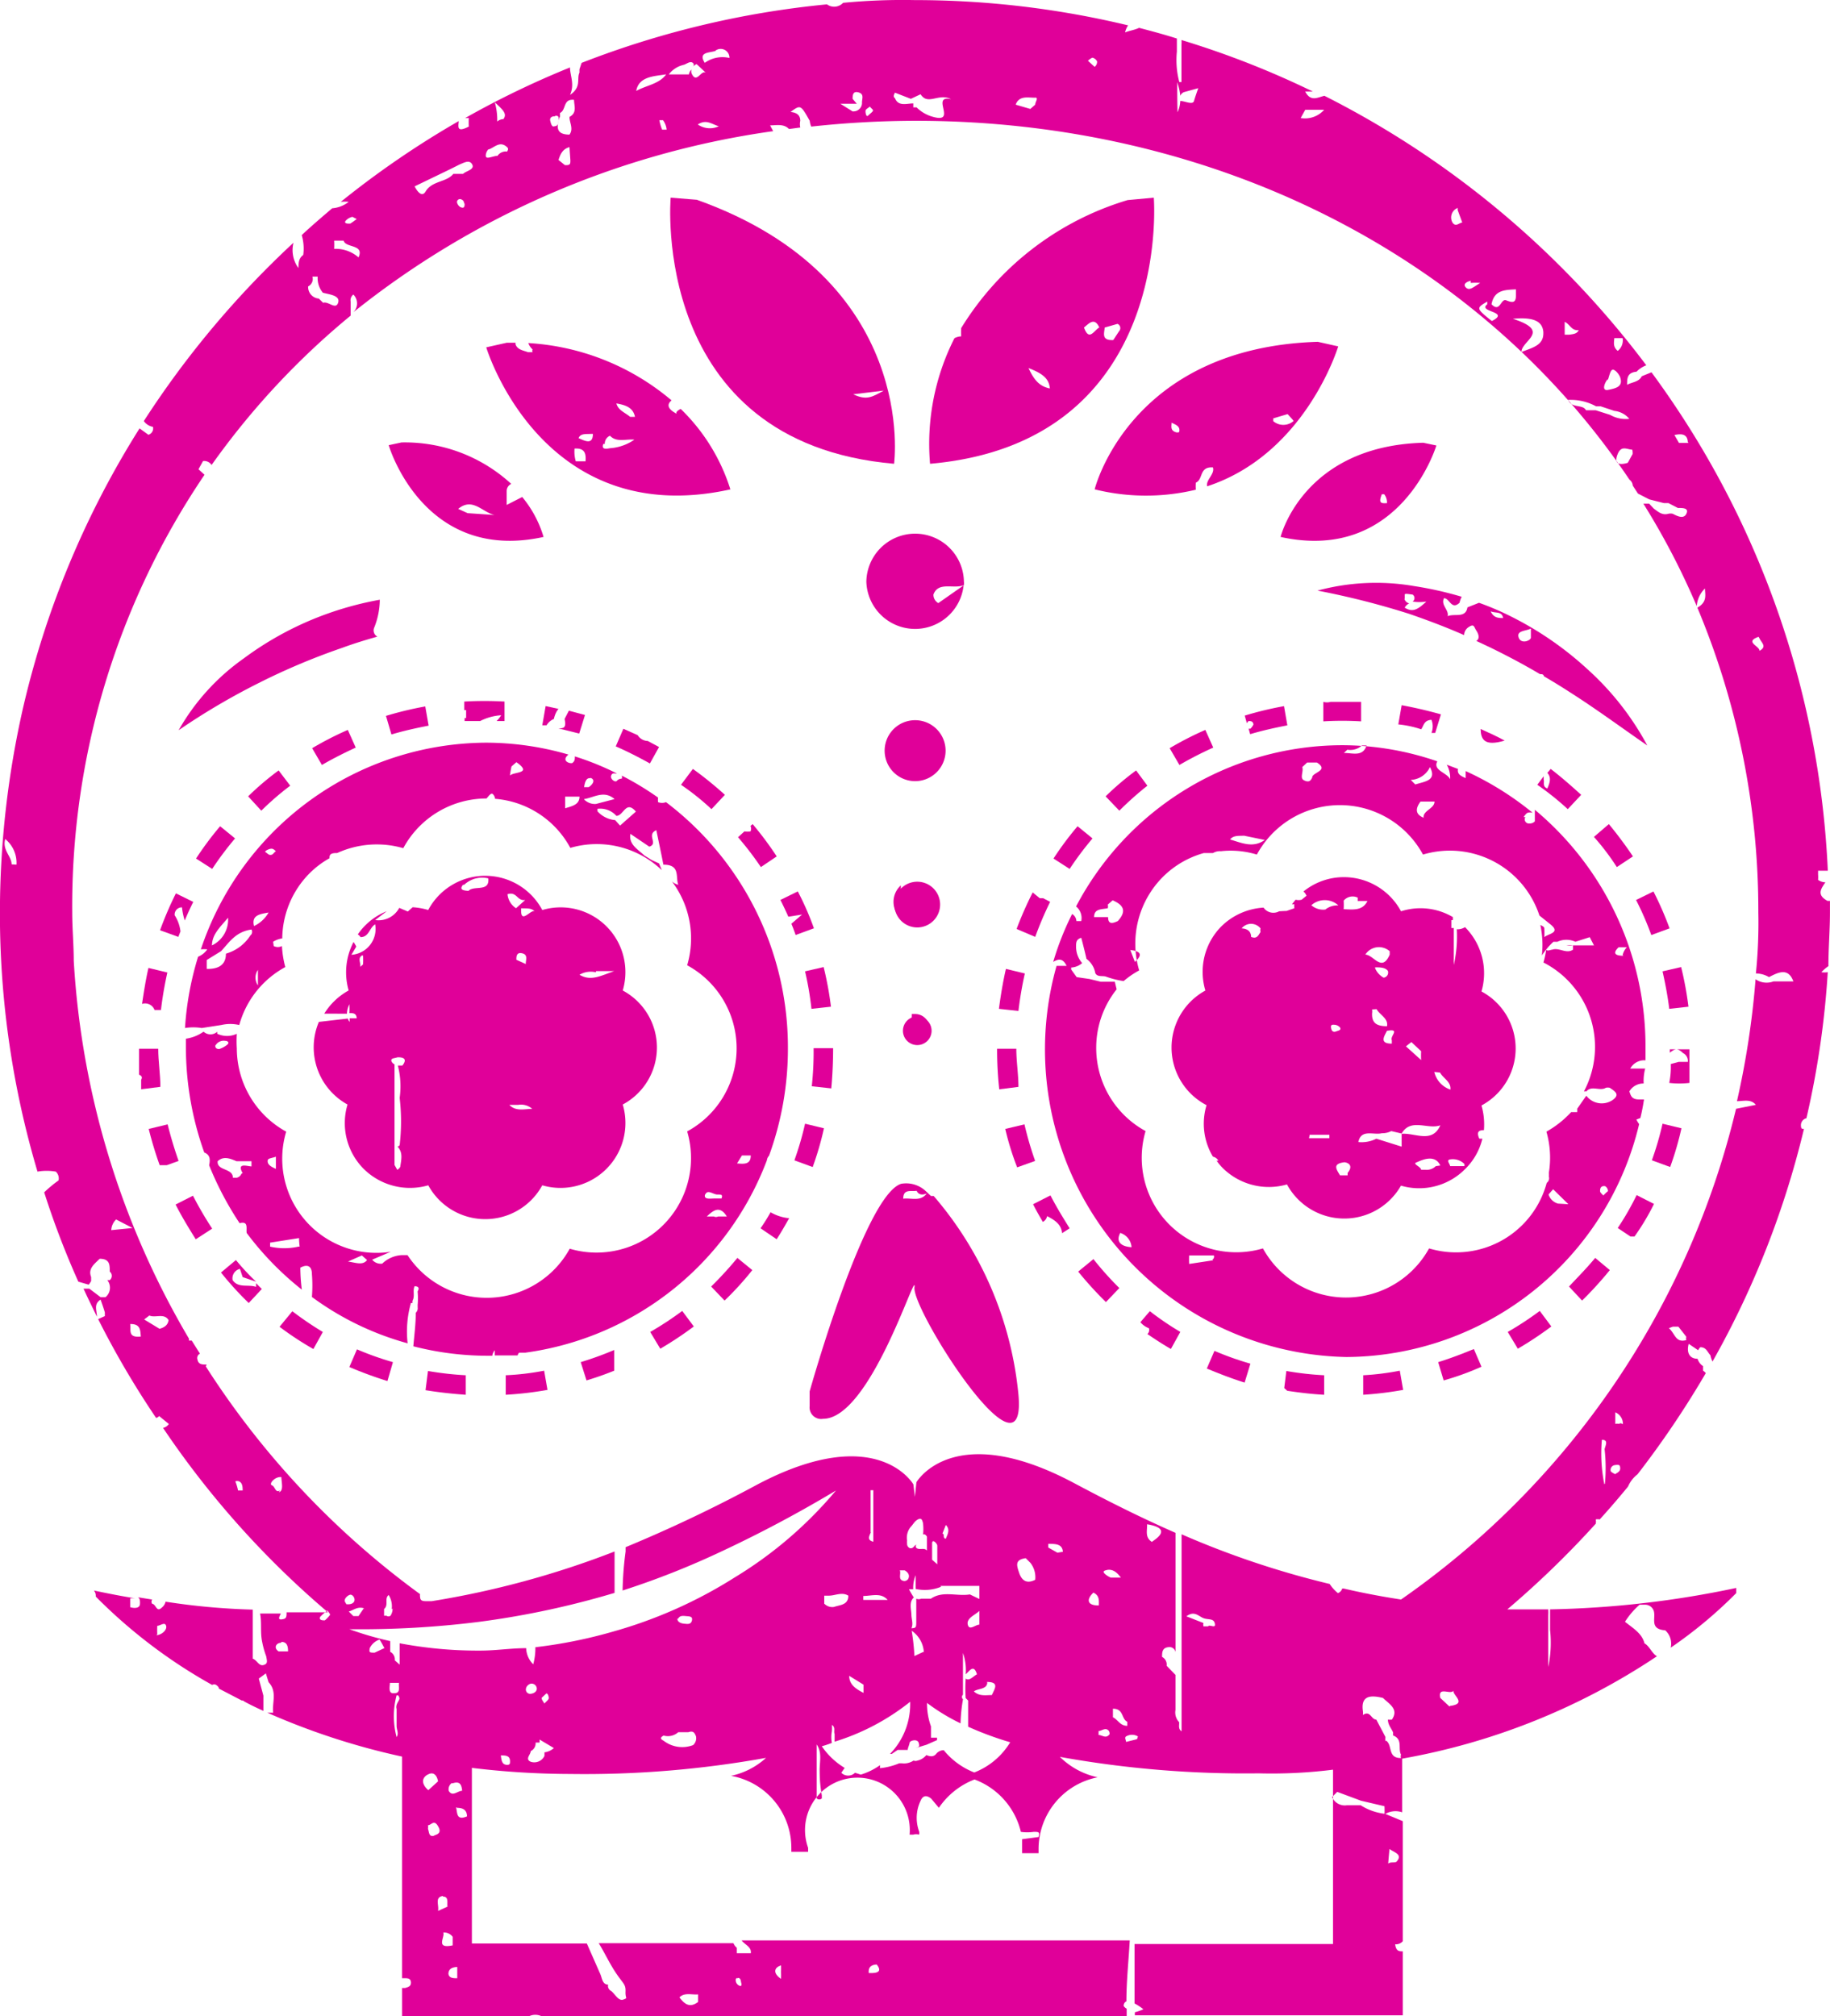 <svg xmlns="http://www.w3.org/2000/svg" width="181.619" height="200.104" viewBox="0 0 181.619 200.104">
  <g id="Grupo_24" data-name="Grupo 24" transform="translate(-886.567 102.073)">
    <path id="Trazado_1" data-name="Trazado 1" d="M979.233,16.621h-.272l-.514-.484h0a2.838,2.838,0,0,0-2.45-.726c-3.63,1.15-9.076,20.6-9.076,20.6v1.452a1.151,1.151,0,0,0,1,1.28,1.194,1.194,0,0,0,.327-.009c4.75,0,9.348-15.308,9.076-13.039S988.76,46.327,987.61,36.011A35.335,35.335,0,0,0,979.233,16.621Zm-3.025.272c0-1,.756-.7,1.331-.787.212.424.575.424,1,.272-.635.847-1.573.393-2.36.514Z" fill="#e00099"/>
    <path id="Trazado_2" data-name="Trazado 2" d="M972.548-44.339a4.84,4.84,0,0,0,5,4.678,4.842,4.842,0,0,0,4.653-4.315l-2.511,1.755a.941.941,0,0,1-.484-.847c.484-1.331,2.027-.514,3.025-.938a1.237,1.237,0,0,0,0-.333,4.842,4.842,0,0,0-4.91-4.771A4.842,4.842,0,0,0,972.548-44.339Z" fill="#e00099"/>
    <path id="Trazado_3" data-name="Trazado 3" d="M977.388-30.6a3.025,3.025,0,0,0-3.025,3.025,3.025,3.025,0,0,0,3.025,3.025,3.025,3.025,0,0,0,3.025-3.025h0A3.027,3.027,0,0,0,977.388-30.6Z" fill="#e00099"/>
    <path id="Trazado_4" data-name="Trazado 4" d="M975.97-11.427v-2.78a2.209,2.209,0,0,0-.424,2.753A.572.572,0,0,1,975.97-11.427Z" fill="#e00099"/>
    <path id="Trazado_5" data-name="Trazado 5" d="M977.389,1.434a1.452,1.452,0,0,0,1.422-1.452,1.42,1.42,0,0,0-1.418-1.422h-.337c0,.908-.151,1.785-.211,2.693A1.158,1.158,0,0,0,977.389,1.434Z" fill="#e00099"/>
    <path id="Trazado_6" data-name="Trazado 6" d="M910.8,66.78c.6.333,1.24.635,1.906.938V66.205l-.454-1.694.7-.514.272.877c.877.938.333,2,.454,3.025H913.1a69.508,69.508,0,0,0,13.372,4.356V94.249h.212c.333,0,.635,0,.665.393s-.242.484-.575.575h-.3v2.814h12.585a1.421,1.421,0,0,1,1.271,0h51.823a1.479,1.479,0,0,1,.514,0h5.718v-.756a.834.834,0,0,1-.3-.272s0-.363.272-.454h0c0-1.966.212-3.933.333-6.051H960.173c.3.424,1,.635.908,1.271H959.69v-.545h0a1.1,1.1,0,0,1-.333-.454H945.985c.605.968,1.059,2,1.755,3.025s.938,1.059.907,1.785.272.6-.212.787-.817-.545-1.21-.847a.584.584,0,0,1-.3-.363.467.467,0,0,1,0-.272c-.575,0-.6-.635-.786-1.059L944.807,90.8H933.4V73.375a82.384,82.384,0,0,0,9.741.605,101.482,101.482,0,0,0,19.452-1.6,7.4,7.4,0,0,1-3.479,1.785,7.26,7.26,0,0,1,5.99,7.14V81.7h1.664v-.393A5.2,5.2,0,1,1,976.841,80h.363a.972.972,0,0,1,.575,0,.572.572,0,0,0,0-.333,3.918,3.918,0,0,1,.151-3.025c.212-.514.575-.605,1.059-.212l.756.908a7.553,7.553,0,0,1,3.539-2.813,7.378,7.378,0,0,1,4.6,5.2,4.437,4.437,0,0,0,1.271,0c.484,0,.635,0,.484.514l-1.634.212v1.392h1.634v-.393a7.258,7.258,0,0,1,5.869-7.14,7.59,7.59,0,0,1-3.751-2.027,103.434,103.434,0,0,0,19.725,1.634,48.7,48.7,0,0,0,7.382-.363v17.3h-19.7v5.9a5.3,5.3,0,0,1,.877.575,4.987,4.987,0,0,1-.847.3v.3h26.592V91.581c-.363,0-.666,0-.757-.7a.909.909,0,0,0,.757-.3V78.661l-1.755-.726h0a5.674,5.674,0,0,1-2.42-.847h-1.392a1.378,1.378,0,0,1-1.452-.817l.514-.514,2.36.877,2.329.545a7.415,7.415,0,0,1,0,.817,2.02,2.02,0,0,1,1.755-.212V72.459a66.181,66.181,0,0,0,25.291-10.165c-.453-.212-.786-1.059-1.24-1.271-.242-1-1.15-1.513-1.936-2.148h0a7.688,7.688,0,0,1,1.452-1.694h.514a.9.9,0,0,1,.817.454c.424.7-.514,1.966,1.21,2.087a1.782,1.782,0,0,1,.544,1.724h0a44.372,44.372,0,0,0,6.5-5.415v-.514a97.347,97.347,0,0,1-18.474,2.127v2.027a11.673,11.673,0,0,1-.181,3.691V58.279a4.518,4.518,0,0,0,0-.635h-4.059a93.124,93.124,0,0,0,8.773-8.5,1.013,1.013,0,0,0,0-.424.873.873,0,0,1,.394,0q1.452-1.6,2.814-3.267a3.011,3.011,0,0,1,.938-1.21,93.414,93.414,0,0,0,6.777-10.044.984.984,0,0,0-.272-.242V33.5a1.3,1.3,0,0,1-.545-.726h0c-.787,0-1.12-.6-.878-1.482l.938.635a1.034,1.034,0,0,1,.212-.3c.6,0,.7.484,1,.787a2.6,2.6,0,0,0,.212.635,89.07,89.07,0,0,0,9.076-23.083c-.181,0-.3,0-.3-.363a.7.7,0,0,1,.544-.7,88.122,88.122,0,0,0,2.118-14.491,2.5,2.5,0,0,1-.635,0,4.161,4.161,0,0,1,.7-.605c0-1.785.152-3.57.152-5.355v-1.119h-.242c-1.119-.605-.635-1.21-.211-1.845a1.257,1.257,0,0,1-.726-.242,3.3,3.3,0,0,0,0-.545v-.363h.968a90.21,90.21,0,0,0-17.5-49.463l-.968.393c-.272.575-.968.575-1.452.847,0-.635,0-1.21.938-1.3a2.59,2.59,0,0,1,.968-.635,91.459,91.459,0,0,0-31.947-26.745c-.665.151-1.361.635-1.906-.424h.756a88.449,88.449,0,0,0-13.039-5.112,2.294,2.294,0,0,1,0,.454v3.721h-.212a8.566,8.566,0,0,1-.242-3.025v-1.3c-1.24-.393-2.481-.726-3.751-1.059-.423.212-.938.272-1.391.454h0a2.084,2.084,0,0,1,.3-.7,90.442,90.442,0,0,0-21.175-2.508,61.8,61.8,0,0,0-7.109.272,1.211,1.211,0,0,1-1.6.151,91,91,0,0,0-24.353,5.809l-.212.635v.333c-.3.605.242,1.422-.938,2.208.484-1.059,0-1.906,0-2.723a89.181,89.181,0,0,0-10.407,5.022h.363a7.969,7.969,0,0,0,0,.847c-1.24.635-1.029,0-1-.545a90.731,90.731,0,0,0-11.708,8.017,3.444,3.444,0,0,1,.786,0,3.015,3.015,0,0,1-1.634.635c-1.028.877-2.057,1.755-3.025,2.662a4.752,4.752,0,0,1,.151,1.966c-.484.363-.454.817-.484,1.3a3.026,3.026,0,0,1-.484-2.511,92.612,92.612,0,0,0-14.854,17.7,1.4,1.4,0,0,0,.908.575.664.664,0,0,1-.454.787l-.877-.635a90.07,90.07,0,0,0-11.559,27.715h0a91.952,91.952,0,0,0-2.3,20.36A89.811,89.811,0,0,0,890.288,14.2a5.369,5.369,0,0,1,1.815,0,.906.906,0,0,1,.272.877,12.533,12.533,0,0,0-1.422,1.18,84.287,84.287,0,0,0,3.388,8.864l1.029.3a2.519,2.519,0,0,0,.242-.363v-.393c-.333-.847.333-1.3.847-1.815,1.029,0,1,.635,1,1.271h0a.546.546,0,0,1,.082.765.528.528,0,0,1-.082.082h-.242a1.211,1.211,0,0,1-.182,1.694h-.484l-1.12-.847h-.575c.424.938.877,1.845,1.331,2.783,0-.6-.363-1.24.363-1.694.151.424.3.847.423,1.271v.363l-.666.3a88.086,88.086,0,0,0,5.748,9.8.427.427,0,0,0,.3-.182l.968.787a.909.909,0,0,1-.575.393,89.722,89.722,0,0,0,16.367,18.3h-4.107c0,.363,0,.6-.3.666-.726.182-.363-.3-.272-.545h-2.057c.182.938,0,1.876.212,2.844a8.83,8.83,0,0,0,.393,1.392c.091.484.181.756-.272.877s-.635-.484-1.059-.635V57.668A67.422,67.422,0,0,1,903,56.881a1.009,1.009,0,0,1-.363.575c-.544.545-.575-.333-.968-.363a.363.363,0,0,1,0-.424l-1.513-.242c.242,0,.333.272.3.7s-.575.424-.968.3v-.868a1.848,1.848,0,0,1,.575,0c-1.361-.212-2.753-.484-4.175-.787a.814.814,0,0,1,.182.6,51.421,51.421,0,0,0,11.557,8.773.355.355,0,0,1,.393,0q.272.182.272.363l2.269,1.18A.272.272,0,0,1,910.8,66.78Zm62.775,26.108c.393.484.363.817-.424.847h-.363c-.061-.576.241-.816.786-.847Zm-9.5,0a6.35,6.35,0,0,1,0,.756,4.929,4.929,0,0,1,0,.666c-.756-.514-.756-1.089,0-1.331Zm-4.266,1.331c.3,0,.272.333.333.545s0,0,0,.181-.484,0-.545-.393.151-.3.212-.3Zm-3.963,1.543v.847c-.847.635-1.361.182-1.845-.454.484-.514,1.21-.242,1.845-.3Zm68.614-14.34c.514.363,1.331.545.726,1.24-.151.182-.575,0-.847.212.03-.363.06-.726.121-1.361ZM887.718-16.294c0-.817-.938-1.392-.635-2.511a3.029,3.029,0,0,1,1.119,2.541Zm33.066,73.03c0-.212.333-.514.544-.545s.454.272.424.545-.333.454-.817.393C920.908,57.039,920.724,56.827,920.784,56.736Zm1.876.817-.514.756h-.514l-.454-.454c.484-.121.877-.545,1.573-.3Zm1.089,4.387c-.484,0-.575,0-.484-.454a1.672,1.672,0,0,1,.968-.847c.182.272.333.575.484.847Zm2.178,5.6V69.2c0,.393.242.756,0,1.119a8.025,8.025,0,0,1,0-4.145c.182,0,.182,0,.272.242s-.423.6-.272,1.116Zm-.333-1.573c-.514,0-.333-.666-.333-1.029h.908c-.091.39.239,1.086-.575,1.021Zm3.418,8.078c.635-.363.938.151,1.029.666l-.968.877c-.6-.519-.756-1.154-.065-1.547Zm.666,6.051c-.575.182-.514-.363-.635-.666a1.474,1.474,0,0,0,0-.363c.3,0,.575-.545.938,0s.272.847-.3,1Zm.847,6.051c.6,0,.393.6.453,1l-.938.424c.121-.575-.363-1.361.484-1.482Zm0,3.57a1.059,1.059,0,0,1,.968.424v.847c-1.846.393-.635-.938-.968-1.331Zm.907-14.794c.7-.242.938,0,1,.726-.454,0-.968.635-1.331,0a.756.756,0,0,1,.333-.787Zm-.362,18.936c0-.545.363-.7.877-.726v1.119c-.393,0-.817,0-.877-.454Zm.877-16.518c.635,0,.968.272.968.847-1.089.454-.938-.363-1.089-.908Zm4.961-4.266c-.575,0-.575-.545-.635-.938h0c.484,0,.968,0,.908.7,0,.236-.182.236-.273.236Zm1.876-7.654a.7.7,0,0,1,.423-.393.514.514,0,0,1,.62.378.476.476,0,0,1,.015.106c0,.3-.3.484-.635.514a.425.425,0,0,1-.423-.575ZM940.6,71.8c.006.13.006.263,0,.393a1.12,1.12,0,0,1-1.361.575c-.6-.272,0-.7,0-1.059a.849.849,0,0,0,.484-.847h.393v-.3l1.422.847a1.736,1.736,0,0,1-.938.424Zm-.272-5.385s.272-.242.424-.393.3.3.273.454-.212.272-.424.514c-.151-.242-.3-.424-.272-.545Zm15.126,4.659a3.023,3.023,0,0,1-3.025-.393c-.363-.182-.332-.333,0-.514a1.541,1.541,0,0,0,1.452-.333h1c.454-.151.6,0,.756.393a.906.906,0,0,1-.272.877ZM953.88,58.553c.151-.3.454-.272.756-.242s.7,0,.605.424-.424.363-.756.333-.665-.151-.7-.484ZM968.129,76.4a.363.363,0,0,1-.513,0h0V71.047c.575.817.272,1.785.3,2.662a13.4,13.4,0,0,0,.212,2.39Zm15.126-2.571a7.346,7.346,0,0,1-3.026-2.209.968.968,0,0,0-.726.333c-.272.363-.635.3-1,.151a1.588,1.588,0,0,1-.877.545.526.526,0,0,1-.394,0h0a1.687,1.687,0,0,1-1.149.272h-.272a6.713,6.713,0,0,1-1.906.484v-.3a6.562,6.562,0,0,1-1.906.938l-.575-.182a.969.969,0,0,1-1.361,0h0l.333-.484a7.329,7.329,0,0,1-2.269-2.148,9.769,9.769,0,0,0,1-.333,3.047,3.047,0,0,1,0-1.15,4.482,4.482,0,0,0,0-.635c.393.242.151.635.272.908v.756a22.673,22.673,0,0,0,7.5-3.963v.212a7.076,7.076,0,0,1-2,4.961h.182l.575-.393h1c0-.212.151-.454.182-.7s.787-.424.907,0,0,.393-.3.514l1.089-.333,1.028-.454a1.634,1.634,0,0,0,0-.242h-.6v-1.12a6.649,6.649,0,0,1-.393-2.329h0a19.531,19.531,0,0,0,3.328,2.027,16.119,16.119,0,0,1,.242-2.39h0a.3.3,0,0,1-.03-.423l0,0,.027-.027v-1.9h0V61.97a5.1,5.1,0,0,1,.272,2.118c.393-.333.787-1.059,1.119,0-.393.212-.756.7-1.119.424a13.9,13.9,0,0,0,0,1.936l.242.242v2.6a32.651,32.651,0,0,0,4.175,1.543,7.228,7.228,0,0,1-3.572,3ZM968.37,57.1v-.817h.454c.635,0,1.3-.393,1.936,0,0,.938-.817.908-1.422,1.119a1.088,1.088,0,0,1-.938-.3Zm6.263-.393h-2.39v-.393c.847,0,1.755-.363,2.42.393Zm-1.664-6.716V45.817h.272V50.93c-.635-.151-.424-.545-.242-.938Zm-.7,15.126v.817c-.756-.393-1.422-.817-1.422-1.694Zm3.6-11.345h.484c.363.212.545.514.333.877a.484.484,0,0,1-.393.182c-.605-.091-.333-.6-.394-.968Zm2.692-3.388v1.422c-.272-.333-.756,0-1.059-.272a.273.273,0,0,1,0-.3c-.182,0-.272.424-.635.333a.452.452,0,0,1-.272-.484.521.521,0,0,1,0-.242,1.7,1.7,0,0,1,.363-1.392c.242-.242.363-.545.7-.726s.424,0,.514.363a5.176,5.176,0,0,1,0,1.18h0c-.03-.06.182-.212.423.212Zm1.361,4.931h3.842v1.3l-.938-.454c-1.3.212-2.693-.393-3.872.424h-.968a.608.608,0,0,1-.484,0v2.148c0,.726,0,.756-.484.787.212-.454,0-.908,0-1.361s-.272-1.24.242-1.694h0c-.181-.272-.333-.545-.484-.817h.423a3.222,3.222,0,0,1,.242-1.392v1.361a4.248,4.248,0,0,0,2.511-.212Zm-.847-2.6v-1.6c0-.545.514,0,.514.212v1.845Zm1.028-2.6.333-.847c.454.454.182.908,0,1.361-.212,0-.212-.212-.212-.424Zm4.417,14.733c1.3,0,.726.726.484,1.3-.575,0-1.24.151-1.785-.363.394-.3,1.271-.182,1.331-.847Zm-.756-5.688c-.393,0-1,.635-1.15,0s.7-.938,1.15-1.361Zm-5.536,2.692-.908.424a22.513,22.513,0,0,0-.272-2.511,2.784,2.784,0,0,1,1.21,2.178Zm11.073-7.14h0c-.908.454-1.361,0-1.6-.726s-.423-1.271.666-1.422l.454.454a2.3,2.3,0,0,1,.487,1.69Zm2.209-2.693-.908-.514v-.363c.726,0,1.392,0,1.452.787Zm4.054,5.234c-1.089,0-1.21-.575-.484-1.271.635.3.544.817.544,1.271Zm1.059,12.857c-.333.363-.7,0-1.029,0v-.393c.333,0,.7-.424,1.029,0a.514.514,0,0,1,.06.333Zm-.54-16.252c.726-.363,1.271,0,1.724.635h-1c-.3-.121-.877-.514-.666-.635Zm.938,13.644c1.089,0,.817,1,1.422,1.3V69.2c-.726,0-.908-.6-1.422-.847Zm2.39,3.025-1.089.272c0-.181-.182-.424,0-.545a1.151,1.151,0,0,1,1.18,0Zm1.482-19.574c-.726-.454-.454-1.15-.484-1.755,1.482.242,1.966.756.544,1.694Zm5.567,8.38h-.452a.608.608,0,0,1,0-.333l-1.694-.666c.787-.6,1.21,0,1.694.182s1,0,1.12.514-.333.182-.6.242Zm17.607,11.4a2,2,0,0,1,0-.424l-.908-1.724c-.514,0-.6-.968-1.331-.454a1.436,1.436,0,0,0,0-.393c-.212-1.482.665-1.634,2-1.3.6.605,1.6,1.089.877,2.148a1.721,1.721,0,0,1-.393,0c0,.514.333.847.514,1.271v.3h0c1,.393.454,1.3.787,1.906a.419.419,0,0,0,0,.333c-1.361.03-.817-1.271-1.483-1.724Zm6.353-3.449-.907-.847c-.272-1.21,1.028-.272,1.3-.726-.091.454,1.392,1.3-.333,1.513Zm15.368-22.054a15.549,15.549,0,0,1-.242-4.417c.7,0,.333.6.272.938a16.844,16.844,0,0,1,.03,3.419Zm1.089-1s-.394-.182-.454-.3a.488.488,0,0,1,.353-.593.586.586,0,0,1,.071-.012c.423-.061.484,0,.514.242s-.061.424-.424.6Zm.393-4.992a.87.87,0,0,0-.393,0v-1.15a1.242,1.242,0,0,1,.757,1.18.51.51,0,0,0-.3-.091Zm4.841-9.469.484-.182h.544l.786,1a.627.627,0,0,0,0,.333c-1.089.3-1.089-.635-1.755-1.21Zm9.076-68.492c.181.424.787.817,0,1.24.03-.484-1.543-.877-.091-1.392Zm-7.019-19.392h-.968l-.454-.787c.6-.121,1.3-.182,1.331.726ZM1048.6-57.02l-.484.879c-1,.3-1.361,0-1-.877s.907-.454,1.452-.424a2.439,2.439,0,0,1,.032.427Zm-1.936-11.5h.938a1.312,1.312,0,0,1-.484,1.271c-.544-.454-.333-.938-.333-1.392Zm-.544,4.2c.151-.363.242-1,.484-1.059s.7.484.786.847c.242.847-.484,1-1.21,1.15s-.333-.756-.061-1.059Zm.666,3.025a2.236,2.236,0,0,1,1.482.787h0a3.116,3.116,0,0,1-1.906-.393l-1.422-.454h-.968c-.333-.635-1.392-.151-1.785-1.029a5.282,5.282,0,0,1,2.783.635h.454Zm-4.931-8.834c.514.212.665.908,1.392.817-.181.393-.575.393-.938.454h-.454Zm-2.118,1.15c0,1.21-1.149,1.422-2.178,1.845,0-1.15,3.025-2.057-.847-3.3,2.209-.212,2.934.333,3.025,1.3Zm-2.723-4.167v.424c0,.787-.424.666-.968.454s-.6,1.271-1.452.393c.272-1.452,1.361-1.422,2.421-1.482Zm-2.844,1.271c-1,.787,2.36.7.454,1.664-1.573-1.271-1.573-1.271-.454-1.936Zm-1.634-2.118a5.441,5.441,0,0,1,.938,0c-.666.393-1.059.817-1.422.454s.151-.605.485-.666Zm-1.3-7.23.454,1.24c-.3,0-.635.484-.968,0a1.013,1.013,0,0,1,.371-1.384,1.1,1.1,0,0,1,.143-.068Zm-15.13-9.952h1.876a2.545,2.545,0,0,1-2.33.817Zm-12.643-2.541a5.2,5.2,0,0,1,.242,1.15.693.693,0,0,1,.363-.363l1.422-.393c-.151.424-.3.847-.424,1.271s-.907,0-1.361,0a3.049,3.049,0,0,1-.272,1.119c-.03-1.15-.03-2.057-.03-3Zm-8.471-2.63a.7.7,0,0,1,.454.363.62.62,0,0,1-.242.545l-.665-.605S994.873-96.341,994.994-96.341Zm-5.686,3.961c.363,0,0,.424,0,.7l-.484.424-1.452-.424C987.708-92.652,988.7-92.35,989.308-92.38Zm-13.977-.514,1.634.635.968-.454c.726,1.15,1.785-.151,3.025.484-2.148-.454.817,2.6-2,1.694h0a3.627,3.627,0,0,1-1.422-.877h-.328v-.393c-.635,0-1.483.333-1.815-.514-.242-.182-.06-.393,0-.575Zm-2.42,1.361c0,.151.3.3.3.424s-.272.3-.484.514-.3-.424-.242-.545.333-.272.484-.393Zm-1.724-.726c0-.3,0-.817.6-.635s.3.666.333,1.059a.848.848,0,0,1-.872.822l-.066,0-1.21-.756h1.631Zm-13.615-4.782a.871.871,0,0,1,1.219.176.877.877,0,0,1,.173.55,3.018,3.018,0,0,0-2.451.484c-.726-1.15.6-.968,1.119-1.21Zm-3.264,1.424c.333,0,.726-.484,1.059-.182a.328.328,0,0,1,0,.363.727.727,0,0,1,.333-.272l.938.877c-.484-.393-.938,1.21-1.452,0a1.242,1.242,0,0,1,0-.333.826.826,0,0,0-.242.484h-2a2.533,2.533,0,0,1,1.422-.938Zm3.66,6.051a2.087,2.087,0,0,1-2.147-.151c.907-.575,1.422.03,2.208.212Zm-5.233-5.2c-.665,1.029-2,1.15-3.025,1.724.272-1.482,1.815-1.452,3.086-1.664Zm0,5.567h-.454a4.838,4.838,0,0,1-.273-.942h.363a1.9,1.9,0,0,1,.363,1ZM942.146-90.47v-.393c.635-.3.272-1.422,1.392-1.3,0,.605.333,1.271-.454,1.694,0,.575.424,1.18,0,1.755-1.452,0-1.24-.908-.968-1.755Zm1.029,4.3c0,.363,0,.514-.545.484l-.635-.514c.182-.545.393-1.089,1.089-1.271Zm-1.513-4.417c.242,0,.424,0,.333.545s-.242.454-.454.514-.3-.3-.363-.545.061-.484.484-.454Zm-5.113.333a1,1,0,0,0-.635.242,6.233,6.233,0,0,0-.242-1.906c.787.726,1.24,1.119.877,1.634Zm-1.486,3.013c.575-.182,1.119-.908,1.845-.212.181.182,0,.333,0,.424a1,1,0,0,0-.968.424c-.363,0-.908.272-1.089.151s0-.666.212-.817Zm-3.9,2,1.028-.514c.393-.151.968-.514,1.24,0s-.6.635-.908.938h-.968c-.665.847-2.118.666-2.753,1.755-.363.6-.817,0-1.089-.514l3.449-1.664Zm1.513,3.388c0,.242,0,.514-.423.333A.783.783,0,0,1,931.92-82a.3.3,0,0,1,.285-.314.3.3,0,0,1,.169.042c.269.121.209.3.3.424Zm-11.829,1.724a1.242,1.242,0,0,1,.7-.424s.272.151.423.212a6.721,6.721,0,0,1-.635.454c-.339.032-.611-.029-.49-.241Zm-.181,1.936h0c.211.756,2.087.333,1.482,1.664a3.445,3.445,0,0,0-2.42-.847,7.445,7.445,0,0,0,0-.817Zm-3.025,3.57h.454a2.268,2.268,0,0,0,.514,1.6c.666.182,1.755.272,1.513,1s-.968-.182-1.482,0l-.432-.418a1.149,1.149,0,0,1-1.059-1.21.816.816,0,0,0,.423-.968ZM897.608,20.009a1.573,1.573,0,0,1,.484-1.059l1.634.847Zm1.936,9.318c1,0,.938.666,1,1.24-1.361.151-.938-.7-1.059-1.24Zm2.874.484-1.543-.938.515-.393c.6.272,1.452-.272,1.906.454-.06.514-.454.756-.938.877Zm8.229,16.034h-.454a5.24,5.24,0,0,0-.272-.908.578.578,0,0,1,.363,0c.365.152.365.606.365.908Zm3.691,0c-.454.272-.454-.393-.787-.514s.272-.877.938-.817c.03.635.242,1.331-.242,1.513Zm-7.261-12.494c-.424,0-.817,0-.908-.484a.485.485,0,0,1,.242-.6l-.817-1.3h-.272V30.78A83.222,83.222,0,0,1,893.886-6.734h0c0-1.573-.151-3.177-.151-4.78a76.333,76.333,0,0,1,13.13-43.443l-.6-.545.454-.817a.881.881,0,0,1,.847.393,76.356,76.356,0,0,1,13.8-14.824v-1.391a.713.713,0,0,1,.272-.7,1.242,1.242,0,0,1,0,1.755h0a85.572,85.572,0,0,1,41.658-17.97l-.3-.575c.635,0,1.361-.182,1.876.363l1.119-.151a1.557,1.557,0,0,1,0-.666c0-.545-.333-.817-.968-.877,1-.726,1-.726,1.906.877a1.791,1.791,0,0,0,.151.575,96.922,96.922,0,0,1,10.347-.575c29.829,0,56.059,13.553,70.852,35.608h0a.816.816,0,0,1,.333.6l.514.787,1.119.575,1.448.369h.454l.938.484c.514,0,1.12,0,.847.575s-.938.212-1.361,0a1.006,1.006,0,0,0-.423,0c-.635.182-1.028-.212-1.452-.514l-.454-.484h-.575a73.608,73.608,0,0,1,5.294,10.165,2.723,2.723,0,0,1,.817-1.755h0c0,.6.272,1.331-.756,1.906a77.763,77.763,0,0,1,6.051,30.253,49.7,49.7,0,0,1-.242,6.051,2.565,2.565,0,0,1,1.3.363c.938-.484,1.906-.968,2.42.424h-1.967a1.933,1.933,0,0,1-1.785-.212,84.473,84.473,0,0,1-1.846,12.1c.665,0,1.361-.242,1.876.363l-1.967.393h0a82.8,82.8,0,0,1-33.249,48.7c-1.967-.3-3.873-.666-5.688-1.089h-.151a.7.7,0,0,1-.424.454,3.841,3.841,0,0,1-.817-.908,87.977,87.977,0,0,1-14.7-4.931V69.745c-.363-.242-.212-.605-.242-.908a1.389,1.389,0,0,1-.363-1.21V64.148l-.878-.908a.848.848,0,0,0-.454-.877c0-.424,0-.908.635-.968a.606.606,0,0,1,.7.484V50.05c-3.994-1.755-7.382-3.509-10.225-5.022-11.889-6.262-15.489,0-15.489,0l-.151,1.452-.151-1.24s-3.57-6.262-15.459,0a140.867,140.867,0,0,1-13.1,6.232V51.9a33.01,33.01,0,0,0-.3,3.872,81.469,81.469,0,0,0,9.8-3.872,125.025,125.025,0,0,0,11.375-6.051,40.39,40.39,0,0,1-10.044,8.622,45.624,45.624,0,0,1-12.1,5.385A47.559,47.559,0,0,1,939.7,61.4a6.056,6.056,0,0,1-.212,1.694,2.32,2.32,0,0,1-.7-1.6c-1.513,0-3.025.242-4.538.242a41.864,41.864,0,0,1-8.017-.726v2.118l-.484-.424a.848.848,0,0,0-.454-.847V60.793a32.412,32.412,0,0,1-4.054-1.18,94.655,94.655,0,0,0,12.827-.726,85.393,85.393,0,0,0,12.342-2.544l1.15-.333V51.9a89.141,89.141,0,0,1-18.15,4.931h-.484c-.333,0-.666,0-.666-.424a.6.6,0,0,1,0-.272,83.957,83.957,0,0,1-21.268-22.6Zm18.454,24.2a1.266,1.266,0,0,1-.212.726.335.335,0,0,1-.393,0h-.242v-.666c.484-.393,0-1.029.454-1.392a2.079,2.079,0,0,1,.3,1.422Zm-7.079.726a5.161,5.161,0,0,1,.6-.514s.3.333.272.424a3.049,3.049,0,0,1-.514.545c-.514.03-.575-.182-.454-.363Zm-3.933,2.6c.575,0,.635.514.635.938h-.938c-.544-.363-.212-.847.212-.847Zm-12.343-.756a7.969,7.969,0,0,1,0-.847c.3,0,.756-.424.877,0s-.454.908-.968.938Z" fill="#e00099"/>
    <path id="Trazado_7" data-name="Trazado 7" d="M904.266-9.094l.212-.545a3.764,3.764,0,0,0-.575-1.6.712.712,0,0,1,.635-.783.55.55,0,0,1,.091,0,6.342,6.342,0,0,0,.272,1.3c.272-.635.544-1.24.847-1.845l-1.725-.847a35.517,35.517,0,0,0-1.573,3.661Z" fill="#e00099"/>
    <path id="Trazado_8" data-name="Trazado 8" d="M901.906-1.838h.635a36.919,36.919,0,0,1,.635-3.721L901.3-6.013c-.272,1.18-.454,2.36-.636,3.57A1,1,0,0,1,901.906-1.838Z" fill="#e00099"/>
    <path id="Trazado_9" data-name="Trazado 9" d="M900.577,5.095v.934l1.906-.242c0-1.24-.212-2.511-.212-3.782h-1.906V4.577C900.728,4.729,900.668,4.913,900.577,5.095Z" fill="#e00099"/>
    <path id="Trazado_10" data-name="Trazado 10" d="M904.291,13.141q-.635-1.815-1.089-3.63l-1.876.454a37.327,37.327,0,0,0,1.089,3.6h.7Z" fill="#e00099"/>
    <path id="Trazado_11" data-name="Trazado 11" d="M914.311,29.6a30.844,30.844,0,0,0,3.358,2.208l.938-1.694a32.658,32.658,0,0,1-3.026-2.057Z" fill="#e00099"/>
    <path id="Trazado_12" data-name="Trazado 12" d="M909.653,24.971a.967.967,0,0,1,.726-1.119l.272.817,1.331.454a22.324,22.324,0,0,1-2-2.148l-1.482,1.24a31.048,31.048,0,0,0,2.753,3.025l1.3-1.392-.575-.575v.363C911.165,25.364,910.228,25.788,909.653,24.971Z" fill="#e00099"/>
    <path id="Trazado_13" data-name="Trazado 13" d="M965.106-10.4h0c.152.363.3.756.424,1.119l1.815-.666a28.528,28.528,0,0,0-1.6-3.661l-1.724.847c.272.545.544,1.119.786,1.664l1.362-.212Z" fill="#e00099"/>
    <path id="Trazado_14" data-name="Trazado 14" d="M921.994,31.838l-.756,1.755a39.992,39.992,0,0,0,3.781,1.392l.545-1.876A29.878,29.878,0,0,1,921.994,31.838Z" fill="#e00099"/>
    <path id="Trazado_15" data-name="Trazado 15" d="M925.415-29.182c1.21-.363,2.45-.635,3.691-.877l-.333-1.906a34.579,34.579,0,0,0-3.9.938Z" fill="#e00099"/>
    <path id="Trazado_16" data-name="Trazado 16" d="M907.627-15.841a31.515,31.515,0,0,1,2.269-3.025l-1.482-1.21a31.779,31.779,0,0,0-2.39,3.207Z" fill="#e00099"/>
    <path id="Trazado_17" data-name="Trazado 17" d="M967.1-1.954l1.936-.212a33.43,33.43,0,0,0-.726-3.933l-1.845.424A31.015,31.015,0,0,1,967.1-1.954Z" fill="#e00099"/>
    <path id="Trazado_18" data-name="Trazado 18" d="M912.5-21.619A28.762,28.762,0,0,1,915.37-24.1l-1.15-1.513a27.879,27.879,0,0,0-3.025,2.572Z" fill="#e00099"/>
    <path id="Trazado_19" data-name="Trazado 19" d="M918.515-26.156c1.089-.635,2.239-1.21,3.358-1.724l-.787-1.755a32.33,32.33,0,0,0-3.539,1.815Z" fill="#e00099"/>
    <path id="Trazado_20" data-name="Trazado 20" d="M907.625,19.858a35.5,35.5,0,0,1-1.906-3.267l-1.725.877c.6,1.18,1.3,2.329,2,3.449Z" fill="#e00099"/>
    <path id="Trazado_21" data-name="Trazado 21" d="M963.047,18.224h0a17.832,17.832,0,0,1-1,1.6l1.6,1.089c.454-.7.847-1.392,1.24-2.087a4.529,4.529,0,0,1-1.815-.575Z" fill="#e00099"/>
    <path id="Trazado_22" data-name="Trazado 22" d="M962.08-16.022l1.573-1.059a33.359,33.359,0,0,0-2.39-3.207l-.212.182a.664.664,0,0,1,0,.545,2.045,2.045,0,0,1-.605,0l-.635.575A31.328,31.328,0,0,1,962.08-16.022Z" fill="#e00099"/>
    <path id="Trazado_23" data-name="Trazado 23" d="M957.147,25.606,958.478,27a31.056,31.056,0,0,0,2.753-3.025l-1.482-1.21A37.031,37.031,0,0,1,957.147,25.606Z" fill="#e00099"/>
    <path id="Trazado_24" data-name="Trazado 24" d="M969.25,1.948h-1.936a31.655,31.655,0,0,1-.182,3.782l1.936.212C969.189,4.64,969.25,3.279,969.25,1.948Z" fill="#e00099"/>
    <path id="Trazado_25" data-name="Trazado 25" d="M928.8,35.892c1.3.212,2.662.363,3.993.454V34.41a31.928,31.928,0,0,1-3.752-.424Z" fill="#e00099"/>
    <path id="Trazado_26" data-name="Trazado 26" d="M955.333-25.763l-1.18,1.573a24.619,24.619,0,0,1,3.025,2.42l1.331-1.422A35.592,35.592,0,0,0,955.333-25.763Z" fill="#e00099"/>
    <path id="Trazado_27" data-name="Trazado 27" d="M965.407,13.081l1.815.666A30.7,30.7,0,0,0,968.341,9.9l-1.875-.454A31.141,31.141,0,0,1,965.407,13.081Z" fill="#e00099"/>
    <path id="Trazado_28" data-name="Trazado 28" d="M936.758,34.41v1.936a34.776,34.776,0,0,0,4.145-.484l-.333-1.906A25.988,25.988,0,0,1,936.758,34.41Z" fill="#e00099"/>
    <path id="Trazado_29" data-name="Trazado 29" d="M954.274,28.026a32.062,32.062,0,0,1-3.177,2.087l1,1.664a35.462,35.462,0,0,0,3.328-2.208Z" fill="#e00099"/>
    <path id="Trazado_30" data-name="Trazado 30" d="M935.853-30.513h.787v-1.936a35.011,35.011,0,0,0-3.994,0v.847h.182v.787h-.151v.3h1.543a5.337,5.337,0,0,1,2.087-.575A3.017,3.017,0,0,1,935.853-30.513Z" fill="#e00099"/>
    <path id="Trazado_31" data-name="Trazado 31" d="M941.993-29.786l2.057.514.575-1.845-1.6-.424-.424.817C942.813-29.786,942.447-29.786,941.993-29.786Z" fill="#e00099"/>
    <path id="Trazado_32" data-name="Trazado 32" d="M941.539-30.724a2.5,2.5,0,0,1,.3-.787l.151-.212L940.719-32l-.333,1.906h.424A1.544,1.544,0,0,1,941.539-30.724Z" fill="#e00099"/>
    <path id="Trazado_33" data-name="Trazado 33" d="M951.975-27.937l-1.119-.6h0a1.214,1.214,0,0,1-1-.575l-1.422-.635L947.678-28c1.18.514,2.3,1.089,3.388,1.694Z" fill="#e00099"/>
    <path id="Trazado_34" data-name="Trazado 34" d="M944.2,33.108l.575,1.815c.908-.272,1.845-.6,2.753-.968V31.9A32.343,32.343,0,0,1,944.2,33.108Z" fill="#e00099"/>
    <path id="Trazado_35" data-name="Trazado 35" d="M927.349,27.24h.151v-.212c.272-.484,0-1,.212-1.452.424,0,.484.212.3.514a7.2,7.2,0,0,1,0,1.392.26.26,0,0,1,0,.151.611.611,0,0,1-.181.575c0,1.119-.152,2.239-.242,3.328a29.545,29.545,0,0,0,7.351.938h.484a1.063,1.063,0,0,1,.242-.545v.514h2.269a.611.611,0,0,1,.151-.272h.6a29.951,29.951,0,0,0,23.99-19.09h0a.781.781,0,0,1,.212-.454,31.014,31.014,0,0,0,1.876-10.649,30.529,30.529,0,0,0-12.1-24.444,1.07,1.07,0,0,1-.787,0,2.294,2.294,0,0,1,0-.454,29.476,29.476,0,0,0-3.6-2.178.467.467,0,0,1,0,.3.659.659,0,0,0-.484.212c-.151.212-.7-.182-.575-.514s.363-.182.575-.212h0a28.036,28.036,0,0,0-4.175-1.694c0,.272,0,.484-.272.666a.729.729,0,0,1-.575-.182c-.212-.242,0-.484.212-.666a29.368,29.368,0,0,0-8.2-1.18A30.012,30.012,0,0,0,906.5-7.854a2.5,2.5,0,0,1,.635,0,1.986,1.986,0,0,1-.908.726,30.433,30.433,0,0,0-1.3,7.079,5.105,5.105,0,0,1,1.664,0l1.936-.3a3.956,3.956,0,0,1,1.785,0A9.375,9.375,0,0,1,914.882-6.1a9.894,9.894,0,0,1-.333-2.087.886.886,0,0,1-.817,0l-.06-.424a2.345,2.345,0,0,1,.907-.333,9.312,9.312,0,0,1,2.723-6.474,9.061,9.061,0,0,1,1.967-1.482c0-.242,0-.484.575-.514h.182a9.47,9.47,0,0,1,6.565-.484,9.38,9.38,0,0,1,8.259-4.931c.272-.3.484-.635.665-.393a.712.712,0,0,1,.182.424,9.322,9.322,0,0,1,7.472,4.871,9.347,9.347,0,0,1,9.076,2.208l-.272-.666-.726-.333-.726-.454c-.635-.6-1.573-1.089-1.391-2.148l1.875,1.271c.938-.3-.333-1.18.7-1.634.242,1.18.484,2.3.7,3.419,1.724,0,1.18,1.24,1.482,2a1.6,1.6,0,0,1-.635-.333,9.372,9.372,0,0,1,1.513,8.319,9.378,9.378,0,0,1,0,16.488,9.378,9.378,0,0,1-11.654,11.642,9.407,9.407,0,0,1-16.1.635h-.544a3.03,3.03,0,0,0-1.966.847,1.113,1.113,0,0,1-1-.393l1.846-.787a9.347,9.347,0,0,1-10.377-11.92,9.442,9.442,0,0,1-4.9-8.259,11.713,11.713,0,0,1,0-1.452,2.3,2.3,0,0,1-1.936,0,.474.474,0,0,1,0-.212,1,1,0,0,1-1.362,0h0a4.061,4.061,0,0,1-1.755.7v.847A31.077,31.077,0,0,0,906.838,12.3c.6.242.6.726.484,1.271a31.9,31.9,0,0,0,3.025,5.748c.908-.242.635.514.7.968h0a30.241,30.241,0,0,0,5.476,5.627,17.438,17.438,0,0,1-.151-2.178c.847-.454,1.15,0,1.15.635a14.324,14.324,0,0,1,0,2.269,28.808,28.808,0,0,0,9.5,4.6A10.4,10.4,0,0,1,927.349,27.24ZM909.2-11.03a2.842,2.842,0,0,1-1.6,2.783c.03-1.059.666-1.664,1.634-2.783Zm2.239,1.755A4.267,4.267,0,0,1,908.99-7.43h0c0,1.059-.665,1.543-1.906,1.513V-6.8l1.422-.877c.817-.877,1.452-1.936,3.025-2.148a.487.487,0,0,1-.06.545Zm.726,3.419v1.573a1.334,1.334,0,0,1,.03-1.573Zm-.393-4.326c-.272-1.089.635-1.18,1.452-1.331a3.249,3.249,0,0,1-1.422,1.331Zm1.6-7.049c-.151,0-.3-.182-.454-.272s.3-.3.484-.333.3,0,.545.242c-.272.182-.272.363-.545.363Zm23.809-7.9a8.694,8.694,0,0,1,.151-.877l.484-.424c1.634,1.15-.212.938-.6,1.3Zm5.476,3.267v-1.15h1.422c0,.817-.756.938-1.392,1.15Zm2.481-3.025c.575.182.272.666-.151.938h-.454c.061-.363.182-1,.636-.877Zm-.605,2.118c1-.151,1.967-.908,3.026,0l-1.846.484a1.489,1.489,0,0,1-1.15-.424Zm3.57,2.632-.484-.545a2.649,2.649,0,0,1-1.755-.877v-.244a2.15,2.15,0,0,1,1.876.7h0c.726,0,.938-1.6,1.936-.424ZM960.2,12.6h.877c0,.908-.665.847-1.361.787Zm-1.513,6.051h-.847a.454.454,0,0,1-.424,0h-.7c.635-.6,1.271-1.119,1.967-.03Zm-2.118-2.178c.212-.545.786,0,1.18,0s.575,0,.424.393h-.7c-.393,0-1.15.151-.908-.454ZM907.957,1.676a.936.936,0,0,1,.968-.454c.242,0,.454.182.182.393a2.543,2.543,0,0,1-.787.424c-.242,0-.454-.121-.363-.424Zm2.571,12.736a.664.664,0,0,1-.454.393h-.393c0-.968-1.6-.666-1.513-1.634.575-.545,1.241-.272,1.876,0h1.482v.514c-.484-.03-1.482-.393-.877.666Zm2.632-1.361c0-.181.515-.212.787-.333v1.21c-.484-.212-.938-.454-.787-.938Zm3.026,8.592a6.3,6.3,0,0,1-2.814,0V21.25l2.874-.454a7.078,7.078,0,0,0,.061.847Zm4.78,1.543,1.513-.666.514.454c-.423.575-1.15.242-1.906.151Z" fill="#e00099"/>
    <path id="Trazado_36" data-name="Trazado 36" d="M921-1.47h0a2.234,2.234,0,0,1,.242-.938,8.543,8.543,0,0,1,0,.877c.363,0,.7,0,.726.514h-.7v.359a.75.75,0,0,1-.181-.333l-2.874.333a6.474,6.474,0,0,0,2.844,8.2,6.44,6.44,0,0,0,1.6,6.383,6.531,6.531,0,0,0,6.414,1.634,6.445,6.445,0,0,0,11.315,0,6.444,6.444,0,0,0,7.986-8.017,6.415,6.415,0,0,0,0-11.315,6.428,6.428,0,0,0-4.339-7.987,6.43,6.43,0,0,0-3.647,0A6.414,6.414,0,0,0,931.7-14.4a6.417,6.417,0,0,0-2.635,2.636,7.032,7.032,0,0,0-1.543-.272h0l-.484.424-.847-.363h0a2.327,2.327,0,0,1-2.39,1.21l1.15-.877a6.331,6.331,0,0,0-2.874,2.3.787.787,0,0,1,.272.272c.847,0,.877-.938,1.452-1.271a2.572,2.572,0,0,1-2.069,2.989,2.368,2.368,0,0,1-.29.036l.484-.817a3.479,3.479,0,0,0-.272-.454,6.5,6.5,0,0,0-.484,4.81,6.538,6.538,0,0,0-2.42,2.3ZM945.713-5.7h1.815c-1.392.484-2.33,1.029-3.449.363a2.216,2.216,0,0,1,1.634-.242ZM939.45,7.969h0c-.787,0-1.694.3-2.329-.393H938a1.674,1.674,0,0,1,1.452.454Zm-.7-14.37-.938-.424c0-.3,0-.787.6-.635s.308.7.339,1.059Zm.877-5.234h0c-.394-.212-1.452,1.422-1.331-.3C938.78-11.9,939.264-12,939.627-11.635Zm-.938-1.119-.908.817a1.872,1.872,0,0,1-.847-1.392c.938-.3.938.7,1.755.575Zm-6.051-1.513a2.6,2.6,0,0,1,2.39-.635c.151,1.392-1.422.666-1.966,1.24-.544-.03-.938-.121-.544-.605ZM926.11,2.856c.756,0,.756.363.393.817h-.453a8.177,8.177,0,0,1,.182,3.207,20.31,20.31,0,0,1,0,4.689.35.35,0,0,1-.212.151c.575.6.363,1.3.272,2a.729.729,0,0,1-.3.3l-.272-.484V3.552h0a.568.568,0,0,1-.3-.3c-.121-.333.363-.3.575-.393ZM922.6-7.244a8.543,8.543,0,0,1,0,.877l-.272.242v-.212c-.03-.3-.212-.666.151-.908Z" fill="#e00099"/>
    <path id="Trazado_37" data-name="Trazado 37" d="M989.307-9.094a35.118,35.118,0,0,1,1.482-3.479l-.7-.363h-.333l-.484-.393-.212-.182a35.307,35.307,0,0,0-1.6,3.63Z" fill="#e00099"/>
    <path id="Trazado_38" data-name="Trazado 38" d="M985.706-1.955l1.936.212a36.919,36.919,0,0,1,.635-3.721L986.4-5.918C986.1-4.617,985.887-3.316,985.706-1.955Z" fill="#e00099"/>
    <path id="Trazado_39" data-name="Trazado 39" d="M985.525,2.009a36.29,36.29,0,0,0,.212,4.024l1.906-.242c0-1.24-.211-2.511-.211-3.782Z" fill="#e00099"/>
    <path id="Trazado_40" data-name="Trazado 40" d="M989.3,13.141a32.97,32.97,0,0,1-1.059-3.63l-1.906.454a27.909,27.909,0,0,0,1.18,3.812Z" fill="#e00099"/>
    <path id="Trazado_41" data-name="Trazado 41" d="M999.745,29.146a2.089,2.089,0,0,0,.847.6.546.546,0,0,1-.151.575c.756.514,1.543,1.029,2.33,1.482l.938-1.694a29.717,29.717,0,0,1-3.026-2.057Z" fill="#e00099"/>
    <path id="Trazado_42" data-name="Trazado 42" d="M995.085,22.883l-1.513,1.24a36.323,36.323,0,0,0,2.753,3.025l1.331-1.392A31.68,31.68,0,0,1,995.085,22.883Z" fill="#e00099"/>
    <path id="Trazado_43" data-name="Trazado 43" d="M1052.264-9.941a32.755,32.755,0,0,0-1.6-3.661l-1.725.847a29.556,29.556,0,0,1,1.513,3.479Z" fill="#e00099"/>
    <path id="Trazado_44" data-name="Trazado 44" d="M1006.339,33.744c1.24.514,2.481,1,3.751,1.392l.575-1.876a29.882,29.882,0,0,1-3.57-1.271Z" fill="#e00099"/>
    <path id="Trazado_45" data-name="Trazado 45" d="M1010.485-30.513c.212,0,.424,0,.484.333a1.561,1.561,0,0,1-.3.424h-.182l.152.545c1.21-.363,2.45-.635,3.691-.877L1014-31.994a34.579,34.579,0,0,0-3.9.938l.212.756A.858.858,0,0,1,1010.485-30.513Z" fill="#e00099"/>
    <path id="Trazado_46" data-name="Trazado 46" d="M992.725-15.841a31.505,31.505,0,0,1,2.269-3.025l-1.482-1.21a31.248,31.248,0,0,0-2.39,3.207Z" fill="#e00099"/>
    <path id="Trazado_47" data-name="Trazado 47" d="M1052.232-1.954l1.906-.212a33.4,33.4,0,0,0-.726-3.933l-1.845.424C1051.839-4.465,1052.08-3.2,1052.232-1.954Z" fill="#e00099"/>
    <path id="Trazado_48" data-name="Trazado 48" d="M1000.44-24.1l-1.12-1.513a27.886,27.886,0,0,0-3.025,2.572l1.361,1.422A32.271,32.271,0,0,1,1000.44-24.1Z" fill="#e00099"/>
    <path id="Trazado_49" data-name="Trazado 49" d="M1003.619-26.156a35.186,35.186,0,0,1,3.358-1.724l-.786-1.755a32.344,32.344,0,0,0-3.54,1.815Z" fill="#e00099"/>
    <path id="Trazado_50" data-name="Trazado 50" d="M990.487,18.618c.756.393,1.422.817,1.483,1.694h0l.756-.484c-.666-1.059-1.332-2.148-1.906-3.267l-1.725.877c.3.6.635,1.18.968,1.755A.821.821,0,0,0,990.487,18.618Z" fill="#e00099"/>
    <path id="Trazado_51" data-name="Trazado 51" d="M1050.72,17.407l-1.725-.877a26.767,26.767,0,0,1-1.876,3.267l1.27.847h.393A23.546,23.546,0,0,0,1050.72,17.407Z" fill="#e00099"/>
    <path id="Trazado_52" data-name="Trazado 52" d="M1047.029-16.022l1.6-1.059c-.726-1.089-1.543-2.178-2.39-3.207l-1.482,1.271A23.773,23.773,0,0,1,1047.029-16.022Z" fill="#e00099"/>
    <path id="Trazado_53" data-name="Trazado 53" d="M1042.282,25.606l1.3,1.392a36.322,36.322,0,0,0,2.753-3.025l-1.452-1.21C1044.037,23.791,1043.159,24.668,1042.282,25.606Z" fill="#e00099"/>
    <path id="Trazado_54" data-name="Trazado 54" d="M1053.595,2.433a.875.875,0,0,1,.484.877h-.908l-.787.212a7.873,7.873,0,0,1-.151,1.876,8.8,8.8,0,0,0,2,0V2.067h-1.939V2.4C1052.839,1.949,1053.081,1.949,1053.595,2.433Z" fill="#e00099"/>
    <path id="Trazado_55" data-name="Trazado 55" d="M1014.022,35.68l.3.272c1.21.181,2.451.333,3.661.393V34.41a30.7,30.7,0,0,1-3.752-.424Z" fill="#e00099"/>
    <path id="Trazado_56" data-name="Trazado 56" d="M1040.134-25.37c.423.454.242,1,0,1.543-.514-.182-.273-.6-.363-.877v-.333l-.635.847a27.387,27.387,0,0,1,3.025,2.42l1.331-1.422c-1-.908-2-1.785-3.025-2.572Z" fill="#e00099"/>
    <path id="Trazado_57" data-name="Trazado 57" d="M1053.443,9.9l-1.876-.454a31.176,31.176,0,0,1-1.059,3.63l1.815.666A30.874,30.874,0,0,0,1053.443,9.9Z" fill="#e00099"/>
    <path id="Trazado_58" data-name="Trazado 58" d="M1021.86,34.41v1.936a34.3,34.3,0,0,0,3.963-.484l-.333-1.906A26.075,26.075,0,0,1,1021.86,34.41Z" fill="#e00099"/>
    <path id="Trazado_59" data-name="Trazado 59" d="M1039.381,28.026a32.062,32.062,0,0,1-3.177,2.087l1,1.664a35.462,35.462,0,0,0,3.328-2.208Z" fill="#e00099"/>
    <path id="Trazado_60" data-name="Trazado 60" d="M1017.9-32.419h0v1.936a30.883,30.883,0,0,1,3.751,0v-1.936h-3.021A1.351,1.351,0,0,1,1017.9-32.419Z" fill="#e00099"/>
    <path id="Trazado_61" data-name="Trazado 61" d="M1028.635-30.634a1.79,1.79,0,0,1,0,1.3H1029l.575-1.845q-1.938-.544-3.9-.908l-.333,1.906a10.118,10.118,0,0,1,2.269.484C1027.879-30.059,1027.879-30.6,1028.635-30.634Z" fill="#e00099"/>
    <path id="Trazado_62" data-name="Trazado 62" d="M1035.9-28.576c-.786-.424-1.573-.787-2.39-1.15C1033.538-28.7,1033.871-27.971,1035.9-28.576Z" fill="#e00099"/>
    <path id="Trazado_63" data-name="Trazado 63" d="M1029.3,33.109l.544,1.815a27.463,27.463,0,0,0,3.752-1.361l-.756-1.755C1031.662,32.292,1030.482,32.746,1029.3,33.109Z" fill="#e00099"/>
    <path id="Trazado_64" data-name="Trazado 64" d="M1048.271,6.244a1.6,1.6,0,0,1,1.422-.787,4.869,4.869,0,0,1,.151-1.482h-1.482a1.575,1.575,0,0,1,1.513-.817v-1.3a30.562,30.562,0,0,0-10.982-23.567v1.15a.7.7,0,0,1-.545.212.414.414,0,0,1-.456-.367.415.415,0,0,1,.063-.268h-.181s.242-.363.393-.424h0a.883.883,0,0,1,.514,0,30.228,30.228,0,0,0-6.656-4.145v.7h0c-.393-.182-.877-.363-.756-.908h0l-1.119-.424a2.6,2.6,0,0,1,.333,1.452c-.272-.666-1.755-.877-1.27-1.785a28.954,28.954,0,0,0-9.5-1.6,29.887,29.887,0,0,0-26.351,16,1.486,1.486,0,0,1,.515,1.452h-.484a.844.844,0,0,0-.423-.7,28.129,28.129,0,0,0-1.876,4.75c.514-.3,1-.424,1.392.545a1.851,1.851,0,0,0,1.482-.424h0a2.449,2.449,0,0,1-.605-1.664c0-.363,0-.7.515-.847h0c.181.7.363,1.392.514,2.087a2.226,2.226,0,0,1,.877,1.422c.211.393.666.242,1.029.333a8.939,8.939,0,0,0,1.785.454h0a8.616,8.616,0,0,1,1.543-1.059,9.375,9.375,0,0,1,2.36-9.288,9.254,9.254,0,0,1,4.054-2.36h.908a1.343,1.343,0,0,1,.786-.182h0a8.907,8.907,0,0,1,3.57.333,9.379,9.379,0,0,1,12.716-3.772,9.381,9.381,0,0,1,3.772,3.772,9.347,9.347,0,0,1,11.556,6.051h0l1.059.847c1.119.877-.181.938-.574,1.3a8.543,8.543,0,0,0,0-.877c0-.151-.212-.242-.394-.333a9.428,9.428,0,0,1,.151,3.025,6.965,6.965,0,0,1,1.15-1.361h.394a2.14,2.14,0,0,1,1.785,0h0l1.422-.454.423.817h-2.722a1.418,1.418,0,0,0,.635,0v.424c-.665.454-1.361-.242-2.057,0-.151,0-.484.182-.6,0a9.194,9.194,0,0,1-.272,1.271,9.414,9.414,0,0,1,4.084,12.663l-.073.136a.371.371,0,0,1,.242,0c.514-.635,1.362,0,1.936-.363a.869.869,0,0,1,.393,0c.484.333,1.089.666.242,1.24A1.923,1.923,0,0,1,1044,6.667l-.908,1.3a1.549,1.549,0,0,1,0,.333h-.6a10.056,10.056,0,0,1-2.451,1.936,9.32,9.32,0,0,1,.242,4.084,1.822,1.822,0,0,1,0,.363.575.575,0,0,1-.211.635h0a9.317,9.317,0,0,1-11.417,6.577h0c-.088-.021-.175-.045-.26-.073a9.409,9.409,0,0,1-16.487,0,9.377,9.377,0,0,1-11.647-11.645,9.387,9.387,0,0,1-4.9-8.259,9.289,9.289,0,0,1,2.027-5.809l-.183-.752h-1.392l-1.119-.272L993.422-5.1l-.544-.756v-.363h-1.452A30.527,30.527,0,0,0,1020.2,32.6a30.042,30.042,0,0,0,29.043-23.113,3.15,3.15,0,0,1-.272-.454l.393-.151c.151-.6.272-1.24.363-1.845h-.544C1048.422,7.031,1048.392,6.516,1048.271,6.244ZM997.507-10.667c-.514.242-.968.363-.968-.393h-1.392c0-.847.756-.756,1.361-.877h0a.743.743,0,0,0,0-.363l.484-.424C998.112-12.243,998.384-11.635,997.507-10.667ZM999.2-6.613l-.453-1.18C999.806-7.672,999.987-7.309,999.2-6.613Zm9.409-12.1c.332-.484.907-.393,1.422-.424l2.057.424c-1.18.847-2.329.272-3.479-.06Zm8.2-6.232c-.181.454-.423.514-.847.3s0-.877-.151-1.3l.484-.454h.968c1.18.756-.242.938-.454,1.392Zm3.022-2.3.454-.424a1.722,1.722,0,0,0,1.452-.424h.454c-.424,1.331-1.694.575-2.632.787Zm6.746,2.572a2.212,2.212,0,0,0,1.906-1.271c.726,1.361-.544,1.422-1.452,1.724ZM1028-20.859c-1.029-.363-.968-.968-.454-1.664h1.392c0,.7-1.149.877-1.089,1.6Zm-30.1,41.2a1.6,1.6,0,0,1,.968,1.361c-1-.061-1.6-.514-1.12-1.422ZM1006.976,23l-2.39.363a7.969,7.969,0,0,1,0-.847h2.446a.334.334,0,0,1-.151.424Zm34.216-5.626a1.359,1.359,0,0,1-.938-.908l.454-.514,1.513,1.482Zm4.568-.726c-.182-.212-.393-.363-.393-.514s0-.575.514-.484a.6.6,0,0,1,.272.484,5.353,5.353,0,0,0-.484.454Zm1.936-23.87c-.726,0-1.18-.182-.484-.847h.817a1.647,1.647,0,0,0-.423.787Z" fill="#e00099"/>
    <path id="Trazado_65" data-name="Trazado 65" d="M1006.311,7.606a6.346,6.346,0,0,0,.635,5.113.829.829,0,0,1,.545.393h-.181a4.908,4.908,0,0,0,.6.726,6.506,6.506,0,0,0,6.383,1.634,6.474,6.474,0,0,0,11.314.121,6.417,6.417,0,0,0,6.354-1.634,6.262,6.262,0,0,0,1.724-3.025h-.3c-.333-.726,0-.847.454-.847a6.757,6.757,0,0,0-.242-2.45,6.415,6.415,0,0,0,0-11.315,6.477,6.477,0,0,0-1.633-6.383h0a1.419,1.419,0,0,1-.817.212,12.652,12.652,0,0,1-.3,3.54V-9.973h-.242v-.787h.151v-.3a6.32,6.32,0,0,0-5.143-.575,6.444,6.444,0,0,0-5.687-3.388,6.356,6.356,0,0,0-3.994,1.422,1.114,1.114,0,0,1,.3.424l-.484.393a1.15,1.15,0,0,1-.6,0l-.363.454h.242a1.441,1.441,0,0,0,0,.393l-.787.272h-.151l-.575.03a1.182,1.182,0,0,1-1.543-.363h0a6.507,6.507,0,0,0-4.175,1.845,6.412,6.412,0,0,0-1.6,6.383,6.444,6.444,0,0,0,0,11.315Zm22.75,6.051a1.277,1.277,0,0,1-1,.363h-.454c0-.3-.877-.575-.484-.726s1.815-.938,2.39.3Zm2.844,0h-1.422c0-.212-.424-.6,0-.666a1.627,1.627,0,0,1,1.422.454Zm-2.42-9.288c.3.575,1.119.908,1.028,1.694a2.449,2.449,0,0,1-1.6-1.755Zm-2.844-3.025.968.908a8.543,8.543,0,0,0,0,.877L1026.1,1.768Zm-.968,9.076h0c.908-1.573,2.6-.363,3.842-.817-.817,1.845-2.511.726-3.842.847v1.271l-2.511-.787h0a3.252,3.252,0,0,1-1.785.333c.272-1.331,1.512-.666,2.329-.877h0a1.947,1.947,0,0,0,.938-.212Zm-2.481-12.343c.3.575,1.18.908,1.029,1.694h0c-1.089,0-1.513-.363-1.482-1.271a1.436,1.436,0,0,0,0-.393Zm-.151-3.721v-.429c.454,0,1.028,0,1.271.363a.514.514,0,0,1-.336.644.27.27,0,0,1-.088.021,1.928,1.928,0,0,1-.847-.938ZM1024.7,1.5c-1.271,0-.756-.726-.484-1.271,1.391-.242.272.514.484.938Zm-.212-8.834c-.787,1.815-1.6,0-2.42,0a1.6,1.6,0,0,1,2.208-.494l.006,0a1.84,1.84,0,0,1,.206.157Zm-3.176-5.324h.968c-.484,1-1.452.847-2.359.817a8,8,0,0,0,0-.847,1.149,1.149,0,0,1,1.392-.3Zm-1,27.228h-.756c-.333-.575-.817-1.15.454-1.3.575.091.787.484.3,1.059Zm-.756-14.673c.151.272-.151.3-.393.393s-.424,0-.484-.3,0-.393.333-.363a.789.789,0,0,1,.545.269Zm0-12.1a1.911,1.911,0,0,0-1.452.393,1.782,1.782,0,0,1-1.392-.424,2,2,0,0,1,2.82.154l.024.027Zm-3.02,22.748h1.967v.333h-2.027A2.094,2.094,0,0,0,1016.541,10.541ZM1011.67-9.94a.72.72,0,0,0,0,.363c-.212.3-.333.726-.938.484,0-.545-.363-.817-.938-.847a1.2,1.2,0,0,1,1.687-.186,1.244,1.244,0,0,1,.185.185Z" fill="#e00099"/>
    <path id="Trazado_66" data-name="Trazado 66" d="M978.87-56.046c24.2-2.118,22.206-26.411,22.206-26.411l-2.6.242a29.192,29.192,0,0,0-16.518,12.706h0a7.415,7.415,0,0,0,0,.817,1.55,1.55,0,0,0-.666.182A23.172,23.172,0,0,0,978.87-56.046Zm17.335-13.523,1.271-.363a.453.453,0,0,1,.238.6l0,0a.471.471,0,0,1-.085.13l-.574.877c-1.181.057-.91-.639-.848-1.244Zm-.545,0c-.514.272-1,1.422-1.512,0,.514-.424,1.028-1.029,1.512-.03Zm-4.9,6.051h0c-1-.212-1.543-.787-2.118-2.027,1.331.514,2.027,1,2.118,2Z" fill="#e00099"/>
    <path id="Trazado_67" data-name="Trazado 67" d="M1005.251-53.474a5.113,5.113,0,0,1,0-.7c.756-.333.3-1.6,1.694-1.513.212.666-.726,1.24-.575,1.876,9.8-3.207,13.009-13.886,13.009-13.886l-2.027-.454c-18.7.575-22.145,14.642-22.145,14.642A21.15,21.15,0,0,0,1005.251-53.474Zm7.684-7.079,1.422-.424c.212.242.636.666.575.7a1.54,1.54,0,0,1-2,0Zm-10.1.424h0c.424.212.908.363.756.938a.5.5,0,0,1-.363,0c-.605-.212-.333-.7-.393-1.089Z" fill="#e00099"/>
    <path id="Trazado_68" data-name="Trazado 68" d="M1013.661-48.786c11.95,2.632,15.459-9.076,15.459-9.076l-1.3-.272C1015.869-57.8,1013.661-48.786,1013.661-48.786Zm10.044-4.235h.242a1.349,1.349,0,0,1,.272.877c-.7.061-.817-.09-.514-.877Z" fill="#e00099"/>
    <path id="Trazado_69" data-name="Trazado 69" d="M975.3-56.046s2.511-18.333-19.573-26.2l-2.6-.212S951.007-58.164,975.3-56.046Zm-1.028-7.261c-1.15.635-1.694,1-3.025.363Z" fill="#e00099"/>
    <path id="Trazado_70" data-name="Trazado 70" d="M959.053-53.505a19.031,19.031,0,0,0-4.931-7.987c-.3.151-.514.333-.393.484-.877-.454-1.029-.908-.514-1.331A24.192,24.192,0,0,0,939-68.027a1.581,1.581,0,0,0,.424.635.309.309,0,0,0,0,.272h-.454c-.484-.182-1.059-.242-1.241-.787v-.15h-.877l-2.027.454S940.3-49.361,959.053-53.505Zm-9.439-7.2H949.1c-.484-.424-1.18-.635-1.361-1.331.877.151,1.664.393,1.845,1.331Zm-3.025,2.692a.848.848,0,0,1,.514-.817c.666.7,1.6.3,2.42.393a4.842,4.842,0,0,1-2.42.847c-.6.121-.817.03-.666-.424Zm-1.18-1c0,1.119-.786.7-1.422.424.182-.484.726-.393,1.271-.424Zm-1.664,1.452c.969,0,.969.666.938,1.271h-.972a3.371,3.371,0,0,1-.121-1.271Z" fill="#e00099"/>
    <path id="Trazado_71" data-name="Trazado 71" d="M940.512-48.786a11.128,11.128,0,0,0-2.118-3.963l-1.543.787v-1.362a.782.782,0,0,1,.454-.726,15.585,15.585,0,0,0-10.891-4.114l-1.271.272S928.561-46.157,940.512-48.786Zm-4.871-2.178-2.663-.182-.938-.424C933.463-52.749,934.433-51.237,935.641-50.964Z" fill="#e00099"/>
    <path id="Trazado_72" data-name="Trazado 72" d="M920.51-37.774c1.15-.424,2.33-.787,3.509-1.119a.7.7,0,0,1-.333-.847,7.554,7.554,0,0,0,.575-2.814,32.539,32.539,0,0,0-4.962,1.3,31.9,31.9,0,0,0-8.561,4.538,21.979,21.979,0,0,0-6.443,7.112,67.414,67.414,0,0,1,7.957-4.689A65.95,65.95,0,0,1,920.51-37.774Z" fill="#e00099"/>
    <path id="Trazado_73" data-name="Trazado 73" d="M1017.323-43.461a79.649,79.649,0,0,1,9.076,2.3c1.845.635,3.691,1.331,5.475,2.118a.969.969,0,0,1,.484-.817c.514-.333.484,0,.726.363s.363.817,0,1.029l1.483.7c1.664.817,3.267,1.664,4.84,2.6.212,0,.333,0,.393.212.878.514,1.725,1.029,2.6,1.6,2.572,1.634,5.022,3.449,7.654,5.264a27.955,27.955,0,0,0-5.9-7.533,33.02,33.02,0,0,0-7.986-5.446,28.061,28.061,0,0,0-2.814-1.18l-1.15.454c-.181,1.119-1.3.575-1.966.877.151-.635-.7-1.089-.363-1.785.574,0,.726,1.21,1.543.454a2.875,2.875,0,0,1,.212-.6,35.415,35.415,0,0,0-4.72-1.059A22.28,22.28,0,0,0,1017.323-43.461Zm21.177,3.782v.877c0,.3-.968.7-1.21,0s.7-.635,1.18-.877Zm-2.723-1.059h0c-.484,0-.968,0-1.271-.666.514.212,1.12-.03,1.241.666Zm-9.8-1.906v-.424c0-.151.636,0,.787,0a.423.423,0,0,1,.107.589h0a.381.381,0,0,1-.106.106,4.436,4.436,0,0,0,1.361,0c-.817.756-1.331,1.119-2.148.605a.958.958,0,0,1,.454-.424.636.636,0,0,1-.484-.454Z" fill="#e00099"/>
    <path id="Trazado_74" data-name="Trazado 74" d="M1024.188,77.913l.03.03v-.03Z" fill="#e00099"/>
    <path id="Trazado_75" data-name="Trazado 75" d="M979.869-12.3A2.269,2.269,0,0,0,977.6-14.57a2.269,2.269,0,0,0-2.269,2.269,2.269,2.269,0,0,0,2.269,2.269A2.27,2.27,0,0,0,979.869-12.3Z" fill="#e00099"/>
    <path id="Trazado_76" data-name="Trazado 76" d="M976.179.224A1.422,1.422,0,1,0,977.6-1.2h0a1.42,1.42,0,0,0-1.42,1.42Z" fill="#e00099"/>
  </g>
</svg>
